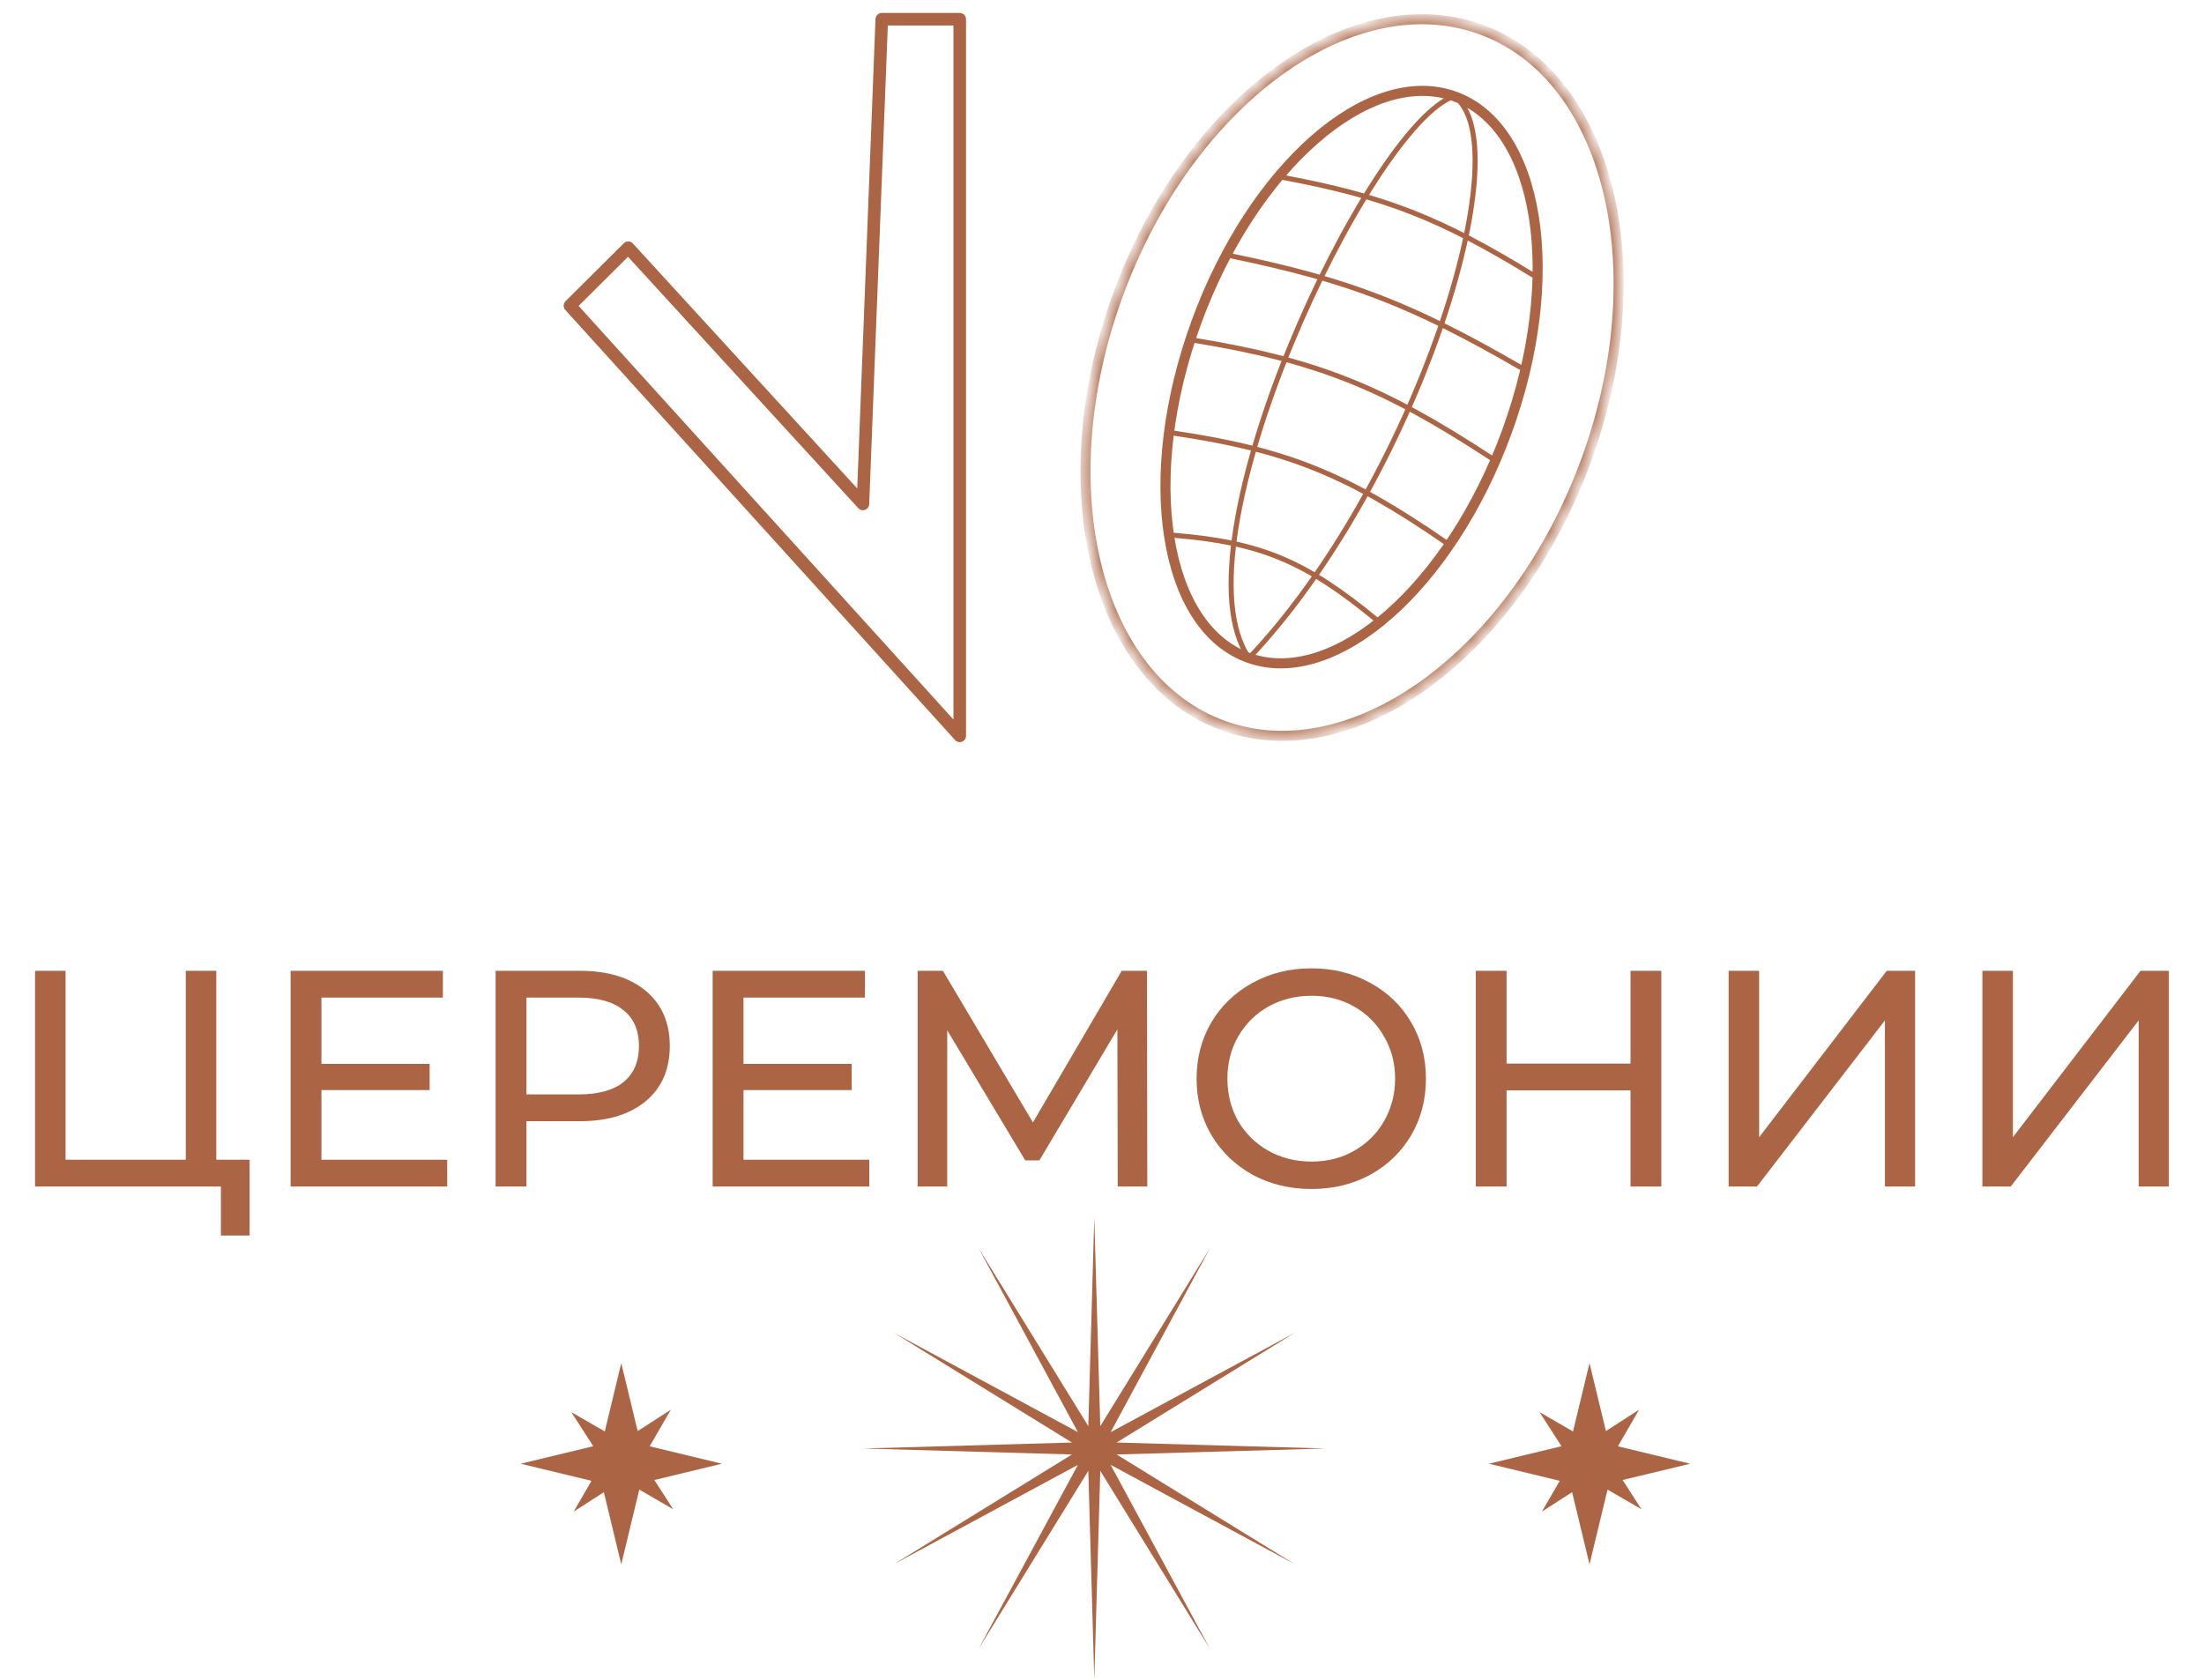 <?xml version="1.0" encoding="UTF-8"?> <svg xmlns="http://www.w3.org/2000/svg" width="143" height="109" viewBox="0 0 143 109" fill="none"> <path d="M62.27 1.248V47.752L36.978 19.838L40.761 16.076L55.988 32.703L57.211 1.248H62.27Z" stroke="#AB6544" stroke-width="0.816" stroke-linejoin="round"></path> <mask id="path-2-inside-1_474_54" fill="white"> <path d="M102.92 29.851C98.36 42.345 87.861 50.078 79.469 47.123C71.077 44.167 67.971 31.643 72.531 19.149C77.091 6.655 87.59 -1.078 95.982 1.877C104.374 4.832 107.48 17.357 102.92 29.851Z"></path> <path d="M97.767 28.021C94.093 38.089 86.604 44.662 81.039 42.702C75.475 40.743 73.943 30.993 77.617 20.925C81.291 10.857 88.781 4.284 94.345 6.244C99.91 8.204 101.442 17.953 97.767 28.021Z"></path> </mask> <path d="M81.039 42.702L80.906 42.795C80.933 42.836 80.978 42.861 81.027 42.865C81.076 42.869 81.124 42.85 81.158 42.815L81.039 42.702ZM94.345 6.244L94.44 6.111C94.397 6.081 94.343 6.073 94.293 6.089L94.345 6.244ZM76.208 34.577C76.118 34.569 76.04 34.636 76.032 34.726C76.025 34.816 76.092 34.895 76.181 34.902L76.208 34.577ZM89.196 40.335C89.266 40.392 89.368 40.382 89.425 40.313C89.483 40.243 89.473 40.14 89.403 40.083L89.196 40.335ZM76.101 27.934C76.012 27.921 75.929 27.983 75.916 28.072C75.903 28.161 75.965 28.244 76.054 28.257L76.101 27.934ZM93.707 35.325C93.781 35.377 93.883 35.358 93.934 35.284C93.985 35.209 93.967 35.108 93.892 35.057L93.707 35.325ZM77.413 21.905C77.324 21.891 77.24 21.951 77.226 22.04C77.211 22.129 77.272 22.213 77.361 22.228L77.413 21.905ZM96.749 29.908C96.824 29.957 96.926 29.936 96.975 29.861C97.025 29.785 97.004 29.684 96.928 29.635L96.749 29.908ZM79.972 16.459C79.884 16.441 79.798 16.498 79.78 16.586C79.761 16.674 79.818 16.761 79.906 16.779L79.972 16.459ZM98.542 23.962C98.62 24.008 98.72 23.981 98.765 23.903C98.81 23.825 98.784 23.725 98.706 23.68L98.542 23.962ZM83.231 11.345C83.143 11.329 83.058 11.387 83.041 11.476C83.025 11.564 83.083 11.649 83.171 11.666L83.231 11.345ZM99.417 18.007C99.493 18.054 99.594 18.03 99.641 17.953C99.688 17.877 99.664 17.776 99.587 17.729L99.417 18.007ZM76.181 34.902C78.983 35.134 81.088 35.551 83.064 36.378C85.04 37.204 86.897 38.444 89.196 40.335L89.403 40.083C87.093 38.183 85.208 36.921 83.19 36.077C81.171 35.232 79.028 34.81 76.208 34.577L76.181 34.902ZM81.158 42.815C86.555 37.131 91.006 28.792 93.551 21.477C94.824 17.819 95.623 14.409 95.822 11.707C95.922 10.356 95.873 9.175 95.654 8.226C95.435 7.278 95.043 6.543 94.44 6.111L94.25 6.377C94.763 6.743 95.126 7.392 95.336 8.299C95.545 9.205 95.595 10.35 95.497 11.683C95.3 14.346 94.51 17.727 93.243 21.37C90.708 28.655 86.277 36.949 80.921 42.59L81.158 42.815ZM81.173 42.609C80.56 41.728 80.211 40.535 80.09 39.102C79.968 37.671 80.075 36.013 80.363 34.214C80.941 30.616 82.243 26.475 83.877 22.497C85.511 18.521 87.475 14.715 89.37 11.79C90.318 10.327 91.247 9.088 92.107 8.158C92.971 7.223 93.751 6.618 94.398 6.399L94.293 6.089C93.566 6.336 92.74 6.992 91.868 7.936C90.99 8.884 90.05 10.14 89.096 11.613C87.188 14.557 85.216 18.381 83.575 22.373C81.935 26.365 80.624 30.532 80.041 34.162C79.75 35.978 79.64 37.664 79.764 39.13C79.889 40.595 80.248 41.851 80.906 42.795L81.173 42.609ZM76.054 28.257C79.743 28.8 82.549 29.463 85.234 30.54C87.92 31.617 90.491 33.111 93.707 35.325L93.892 35.057C90.666 32.835 88.073 31.326 85.356 30.237C82.638 29.147 79.805 28.48 76.101 27.934L76.054 28.257ZM77.361 22.228C85.392 23.546 89.639 25.241 96.749 29.908L96.928 29.635C89.782 24.945 85.493 23.232 77.413 21.905L77.361 22.228ZM79.906 16.779C87.488 18.349 91.572 19.933 98.542 23.962L98.706 23.68C91.707 19.634 87.59 18.037 79.972 16.459L79.906 16.779ZM83.171 11.666C89.836 12.914 93.394 14.312 99.417 18.007L99.587 17.729C93.533 14.015 89.937 12.601 83.231 11.345L83.171 11.666ZM102.614 29.739C100.353 35.934 96.624 40.935 92.438 44.018C88.25 47.102 83.639 48.245 79.577 46.815L79.361 47.431C83.69 48.955 88.525 47.71 92.825 44.543C97.127 41.375 100.928 36.262 103.227 29.963L102.614 29.739ZM79.577 46.815C75.516 45.385 72.698 41.627 71.46 36.635C70.222 31.644 70.576 25.456 72.837 19.261L72.224 19.037C69.925 25.337 69.553 31.658 70.826 36.792C72.099 41.923 75.029 45.905 79.361 47.431L79.577 46.815ZM72.837 19.261C75.098 13.066 78.827 8.065 83.013 4.982C87.201 1.898 91.811 0.755 95.873 2.185L96.09 1.569C91.76 0.045 86.925 1.29 82.626 4.457C78.324 7.625 74.523 12.738 72.224 19.037L72.837 19.261ZM95.873 2.185C99.934 3.615 102.753 7.373 103.991 12.366C105.229 17.356 104.875 23.544 102.614 29.739L103.227 29.963C105.526 23.663 105.898 17.342 104.625 12.208C103.352 7.077 100.421 3.095 96.09 1.569L95.873 2.185ZM97.461 27.909C95.639 32.901 92.876 37.012 89.897 39.627C86.908 42.25 83.767 43.317 81.148 42.394L80.931 43.01C83.876 44.047 87.262 42.807 90.328 40.117C93.403 37.418 96.222 33.209 98.074 28.133L97.461 27.909ZM81.148 42.394C78.531 41.473 76.797 38.693 76.186 34.804C75.577 30.927 76.102 26.029 77.924 21.037L77.311 20.813C75.458 25.889 74.912 30.899 75.541 34.905C76.169 38.898 77.984 41.972 80.931 43.01L81.148 42.394ZM77.924 21.037C79.746 16.045 82.509 11.934 85.488 9.32C88.477 6.696 91.618 5.629 94.237 6.552L94.454 5.936C91.509 4.899 88.122 6.139 85.057 8.829C81.982 11.528 79.163 15.738 77.311 20.813L77.924 21.037ZM94.237 6.552C96.854 7.473 98.587 10.254 99.198 14.143C99.808 18.019 99.283 22.917 97.461 27.909L98.074 28.133C99.926 23.058 100.473 18.047 99.843 14.041C99.216 10.049 97.401 6.974 94.454 5.936L94.237 6.552Z" fill="#AB6544" mask="url(#path-2-inside-1_474_54)"></path> <path d="M39.239 92.895L37.065 91.638L38.492 93.851L33.782 94.988L38.377 96.097L37.22 98.097L39.179 96.834L40.309 101.515L41.479 96.669L43.679 97.942L42.456 96.045L46.836 94.988L42.151 93.857L43.525 91.483L41.373 92.87L40.309 88.461L39.239 92.895Z" fill="#AB6544"></path> <path d="M102.06 92.895L99.887 91.638L101.313 93.851L96.604 94.988L101.199 96.097L100.041 98.097L102.001 96.834L103.131 101.515L104.301 96.669L106.501 97.942L105.278 96.045L109.658 94.988L104.973 93.857L106.346 91.483L104.195 92.869L103.131 88.461L102.06 92.895Z" fill="#AB6544"></path> <path d="M71 79L71.388 92.551L78.5 81.01L72.061 92.939L83.99 86.5L72.449 93.612L86 94L72.449 94.388L83.99 101.5L72.061 95.061L78.5 106.99L71.388 95.449L71 109L70.612 95.449L63.5 106.99L69.939 95.061L58.01 101.5L69.551 94.388L56 94L69.551 93.612L58.01 86.5L69.939 92.939L63.5 81.01L70.612 92.551L71 79Z" fill="#AB6544"></path> <path d="M16.194 75.26V80.18H14.334V77H2.274V63H4.254V75.26H12.054V63H14.034V75.26H16.194ZM29.016 75.26V77H18.856V63H28.736V64.74H20.856V69.04H27.876V70.74H20.856V75.26H29.016ZM37.617 63C39.43 63 40.857 63.433 41.897 64.3C42.937 65.167 43.457 66.36 43.457 67.88C43.457 69.4 42.937 70.593 41.897 71.46C40.857 72.327 39.43 72.76 37.617 72.76H34.157V77H32.157V63H37.617ZM37.557 71.02C38.823 71.02 39.79 70.753 40.457 70.22C41.123 69.673 41.457 68.893 41.457 67.88C41.457 66.867 41.123 66.093 40.457 65.56C39.79 65.013 38.823 64.74 37.557 64.74H34.157V71.02H37.557ZM56.399 75.26V77H46.239V63H56.119V64.74H48.239V69.04H55.259V70.74H48.239V75.26H56.399ZM72.519 77L72.499 66.8L67.439 75.3H66.519L61.459 66.86V77H59.539V63H61.179L67.019 72.84L72.779 63H74.419L74.439 77H72.519ZM85.097 77.16C83.684 77.16 82.41 76.853 81.277 76.24C80.144 75.613 79.251 74.753 78.597 73.66C77.957 72.567 77.637 71.347 77.637 70C77.637 68.653 77.957 67.433 78.597 66.34C79.251 65.247 80.144 64.393 81.277 63.78C82.41 63.153 83.684 62.84 85.097 62.84C86.497 62.84 87.764 63.153 88.897 63.78C90.031 64.393 90.917 65.247 91.557 66.34C92.197 67.42 92.517 68.64 92.517 70C92.517 71.36 92.197 72.587 91.557 73.68C90.917 74.76 90.031 75.613 88.897 76.24C87.764 76.853 86.497 77.16 85.097 77.16ZM85.097 75.38C86.124 75.38 87.044 75.147 87.857 74.68C88.684 74.213 89.331 73.573 89.797 72.76C90.277 71.933 90.517 71.013 90.517 70C90.517 68.987 90.277 68.073 89.797 67.26C89.331 66.433 88.684 65.787 87.857 65.32C87.044 64.853 86.124 64.62 85.097 64.62C84.07 64.62 83.137 64.853 82.297 65.32C81.471 65.787 80.817 66.433 80.337 67.26C79.871 68.073 79.637 68.987 79.637 70C79.637 71.013 79.871 71.933 80.337 72.76C80.817 73.573 81.471 74.213 82.297 74.68C83.137 75.147 84.07 75.38 85.097 75.38ZM107.79 63V77H105.79V70.76H97.75V77H95.75V63H97.75V69.02H105.79V63H107.79ZM112.157 63H114.137V73.8L122.417 63H124.257V77H122.297V66.22L113.997 77H112.157V63ZM128.621 63H130.601V73.8L138.881 63H140.721V77H138.761V66.22L130.461 77H128.621V63Z" fill="#AB6544"></path> </svg> 
